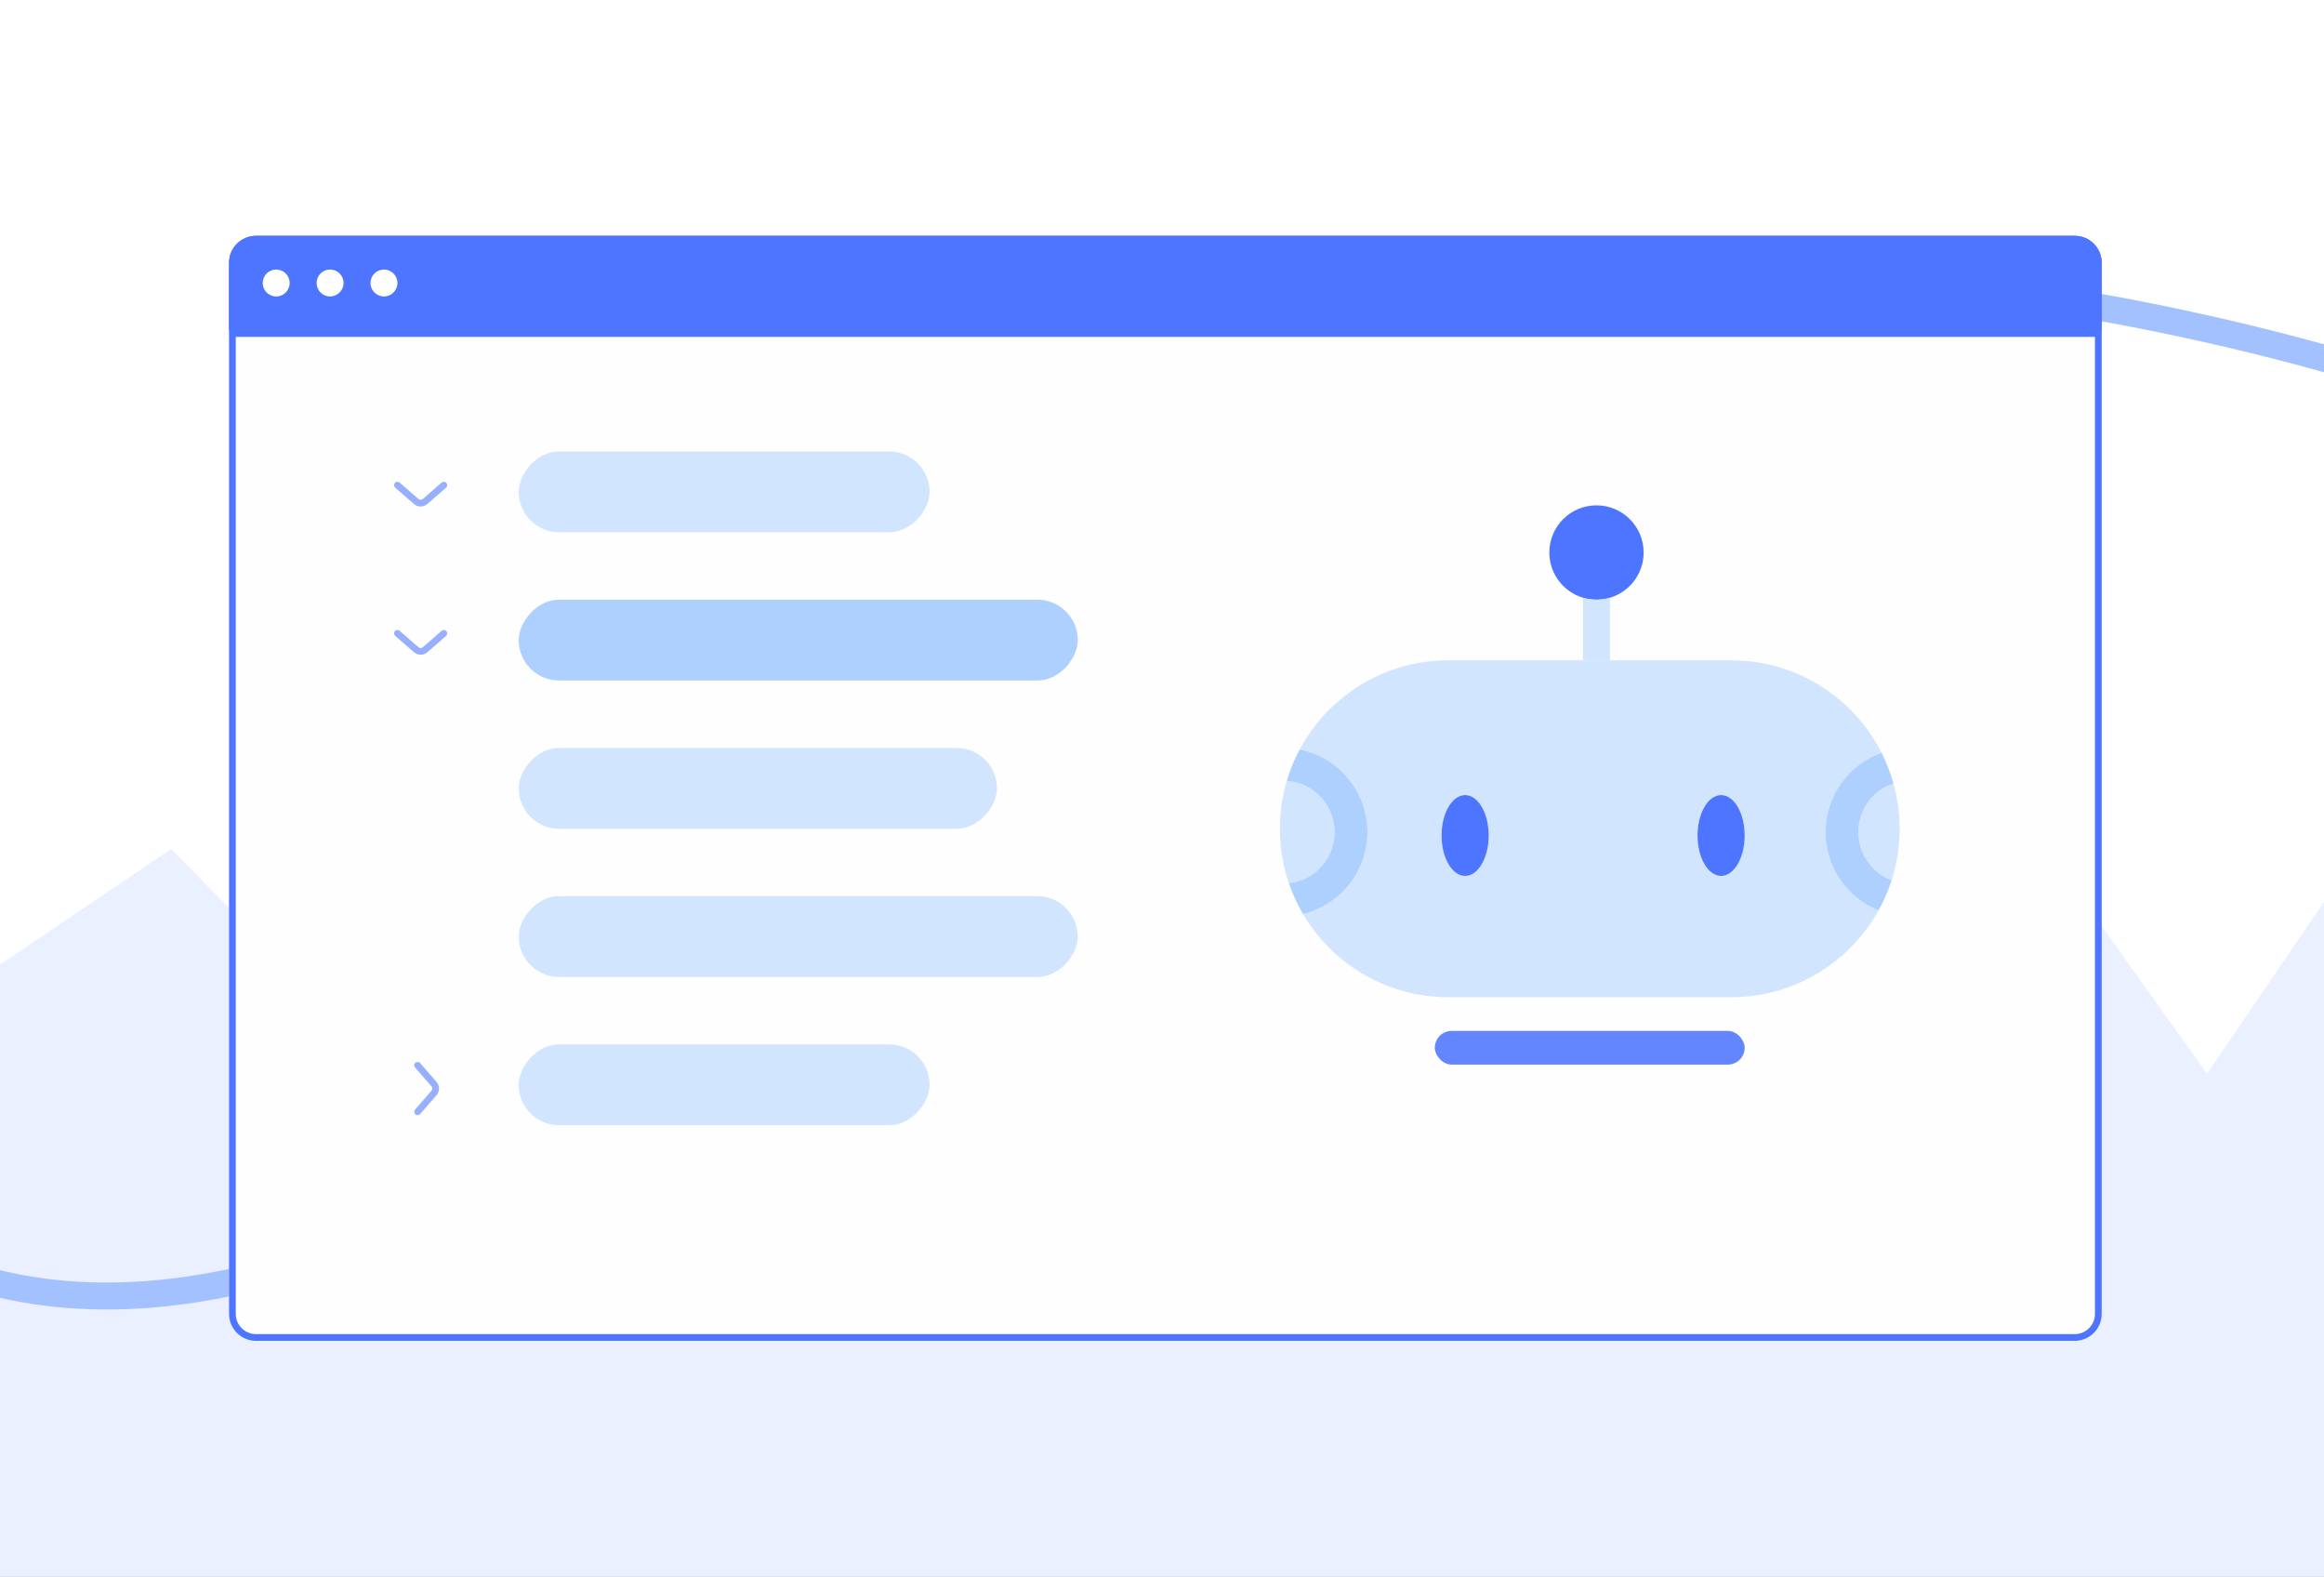 <svg width="345" height="234" viewBox="0 0 345 234" fill="none" xmlns="http://www.w3.org/2000/svg">
<rect x="0" y="0" width="345" height="234" fill="#333333" stroke="none"/>
<g clip-path="url(#clip0_439_1579)">
<rect x="-10" width="365" height="234" fill="white"/>
<path d="M25.42 125.994L-9.855 149.829L-18.435 239.445H358.145V114.554L327.637 159.362L303.803 125.994L261.855 167.943L187.492 114.554L66.414 167.943L25.42 125.994Z" fill="#EAF0FF"/>
<path d="M637.684 191.227C479.273 175.166 473.648 77.102 316.727 46.533C159.805 15.963 131.274 174.923 29.377 191.227C-52.141 204.269 -68.444 100.198 -66.406 46.533" stroke="#A4C1FF" stroke-width="4"/>
<path fill-rule="evenodd" clip-rule="evenodd" d="M308 199C310.209 199 312 197.209 312 195V49H34V195C34 197.209 35.791 199 38 199H308Z" fill="#FFFEFE"/>
<path d="M312 39C312 36.791 310.209 35 308 35H38C35.791 35 34 36.791 34 39V49H312V39Z" fill="#4D75FF"/>
<path d="M311.5 49.5V195C311.5 196.933 309.933 198.5 308 198.5H38C36.067 198.5 34.5 196.933 34.5 195V49.5H311.5ZM38 35.5H308C309.933 35.5 311.5 37.067 311.5 39V48.5H34.5V39C34.5 37.067 36.067 35.5 38 35.5Z" stroke="#4D75FF"/>
<circle cx="41" cy="42" r="2" fill="white"/>
<circle cx="49" cy="42" r="2" fill="white"/>
<circle cx="57" cy="42" r="2" fill="white"/>
<path fill-rule="evenodd" clip-rule="evenodd" d="M215 148H257C266.411 148 274.608 142.8 278.873 135.116C274.26 133.277 271 128.769 271 123.5C271 118.064 274.47 113.439 279.315 111.718C275.192 103.579 266.748 98 257 98H239H235H215C205.445 98 197.143 103.36 192.935 111.237C198.673 112.37 203 117.43 203 123.5C203 129.393 198.922 134.334 193.434 135.654C197.778 143.041 205.81 148 215 148ZM217.5 130C219.433 130 221 127.314 221 124C221 120.686 219.433 118 217.5 118C215.567 118 214 120.686 214 124C214 127.314 215.567 130 217.5 130ZM255.5 130C257.433 130 259 127.314 259 124C259 120.686 257.433 118 255.5 118C253.567 118 252 120.686 252 124C252 127.314 253.567 130 255.5 130Z" fill="#D2E5FF"/>
<path d="M198.118 123.5C198.118 119.468 194.986 116.168 191.023 115.899C190.357 118.15 190 120.533 190 123C190 125.825 190.469 128.541 191.332 131.073C195.148 130.659 198.118 127.426 198.118 123.5Z" fill="#D2E5FF"/>
<path d="M282 123C282 120.669 281.681 118.413 281.084 116.272C278.061 117.283 275.882 120.137 275.882 123.5C275.882 126.762 277.932 129.545 280.814 130.631C281.584 128.226 282 125.661 282 123Z" fill="#D2E5FF"/>
<path d="M237 75C233.134 75 230 78.134 230 82C230 85.171 232.109 87.85 235 88.71C235.634 88.899 236.305 89 237 89C237.695 89 238.366 88.899 239 88.71C241.891 87.85 244 85.171 244 82C244 78.134 240.866 75 237 75Z" fill="#4D75FF"/>
<path d="M237 89C236.305 89 235.634 88.899 235 88.71V98H239V88.71C238.366 88.899 237.695 89 237 89Z" fill="#D2E5FF"/>
<path d="M259 124C259 127.314 257.433 130 255.5 130C253.567 130 252 127.314 252 124C252 120.686 253.567 118 255.5 118C257.433 118 259 120.686 259 124Z" fill="#4D75FF"/>
<path d="M221 124C221 127.314 219.433 130 217.5 130C215.567 130 214 127.314 214 124C214 120.686 215.567 118 217.5 118C219.433 118 221 120.686 221 124Z" fill="#4D75FF"/>
<path d="M191.023 115.899C194.986 116.168 198.118 119.468 198.118 123.5C198.118 127.426 195.148 130.659 191.332 131.073C191.88 132.68 192.587 134.213 193.434 135.654C198.922 134.334 203 129.393 203 123.5C203 117.43 198.673 112.37 192.935 111.237C192.148 112.709 191.505 114.27 191.023 115.899Z" fill="#AED0FF"/>
<path d="M279.315 111.718C274.47 113.439 271 118.064 271 123.5C271 128.769 274.26 133.277 278.873 135.116C279.659 133.7 280.312 132.199 280.814 130.631C277.932 129.545 275.882 126.762 275.882 123.5C275.882 120.137 278.061 117.283 281.084 116.272C280.642 114.685 280.047 113.161 279.315 111.718Z" fill="#AED0FF"/>
<path d="M65.889 72L63.101 74.428C62.725 74.756 62.164 74.756 61.788 74.428L59 72" stroke="#97AFFF" stroke-linecap="round"/>
<rect width="61" height="12" rx="6" transform="matrix(-1 0 0 1 138 67)" fill="#D2E5FF"/>
<path d="M62 158.111L64.428 160.899C64.756 161.275 64.756 161.836 64.428 162.212L62 165" stroke="#97AFFF" stroke-linecap="round"/>
<rect width="61" height="12" rx="6" transform="matrix(-1 0 0 1 138 155)" fill="#D2E5FF"/>
<path d="M65.889 94L63.101 96.428C62.725 96.756 62.164 96.756 61.788 96.428L59 94" stroke="#97AFFF" stroke-linecap="round"/>
<rect width="83" height="12" rx="6" transform="matrix(-1 0 0 1 160 89)" fill="#AED0FF"/>
<rect width="71" height="12" rx="6" transform="matrix(-1 0 0 1 148 111)" fill="#D2E5FF"/>
<rect width="83" height="12" rx="6" transform="matrix(-1 0 0 1 160 133)" fill="#D2E5FF"/>
<rect x="213" y="153" width="46" height="5" rx="2.5" fill="#6386FF"/>
</g>
<defs>
<clipPath id="clip0_439_1579">
<rect width="365" height="234" fill="white" transform="translate(-10)"/>
</clipPath>
</defs>
</svg>
